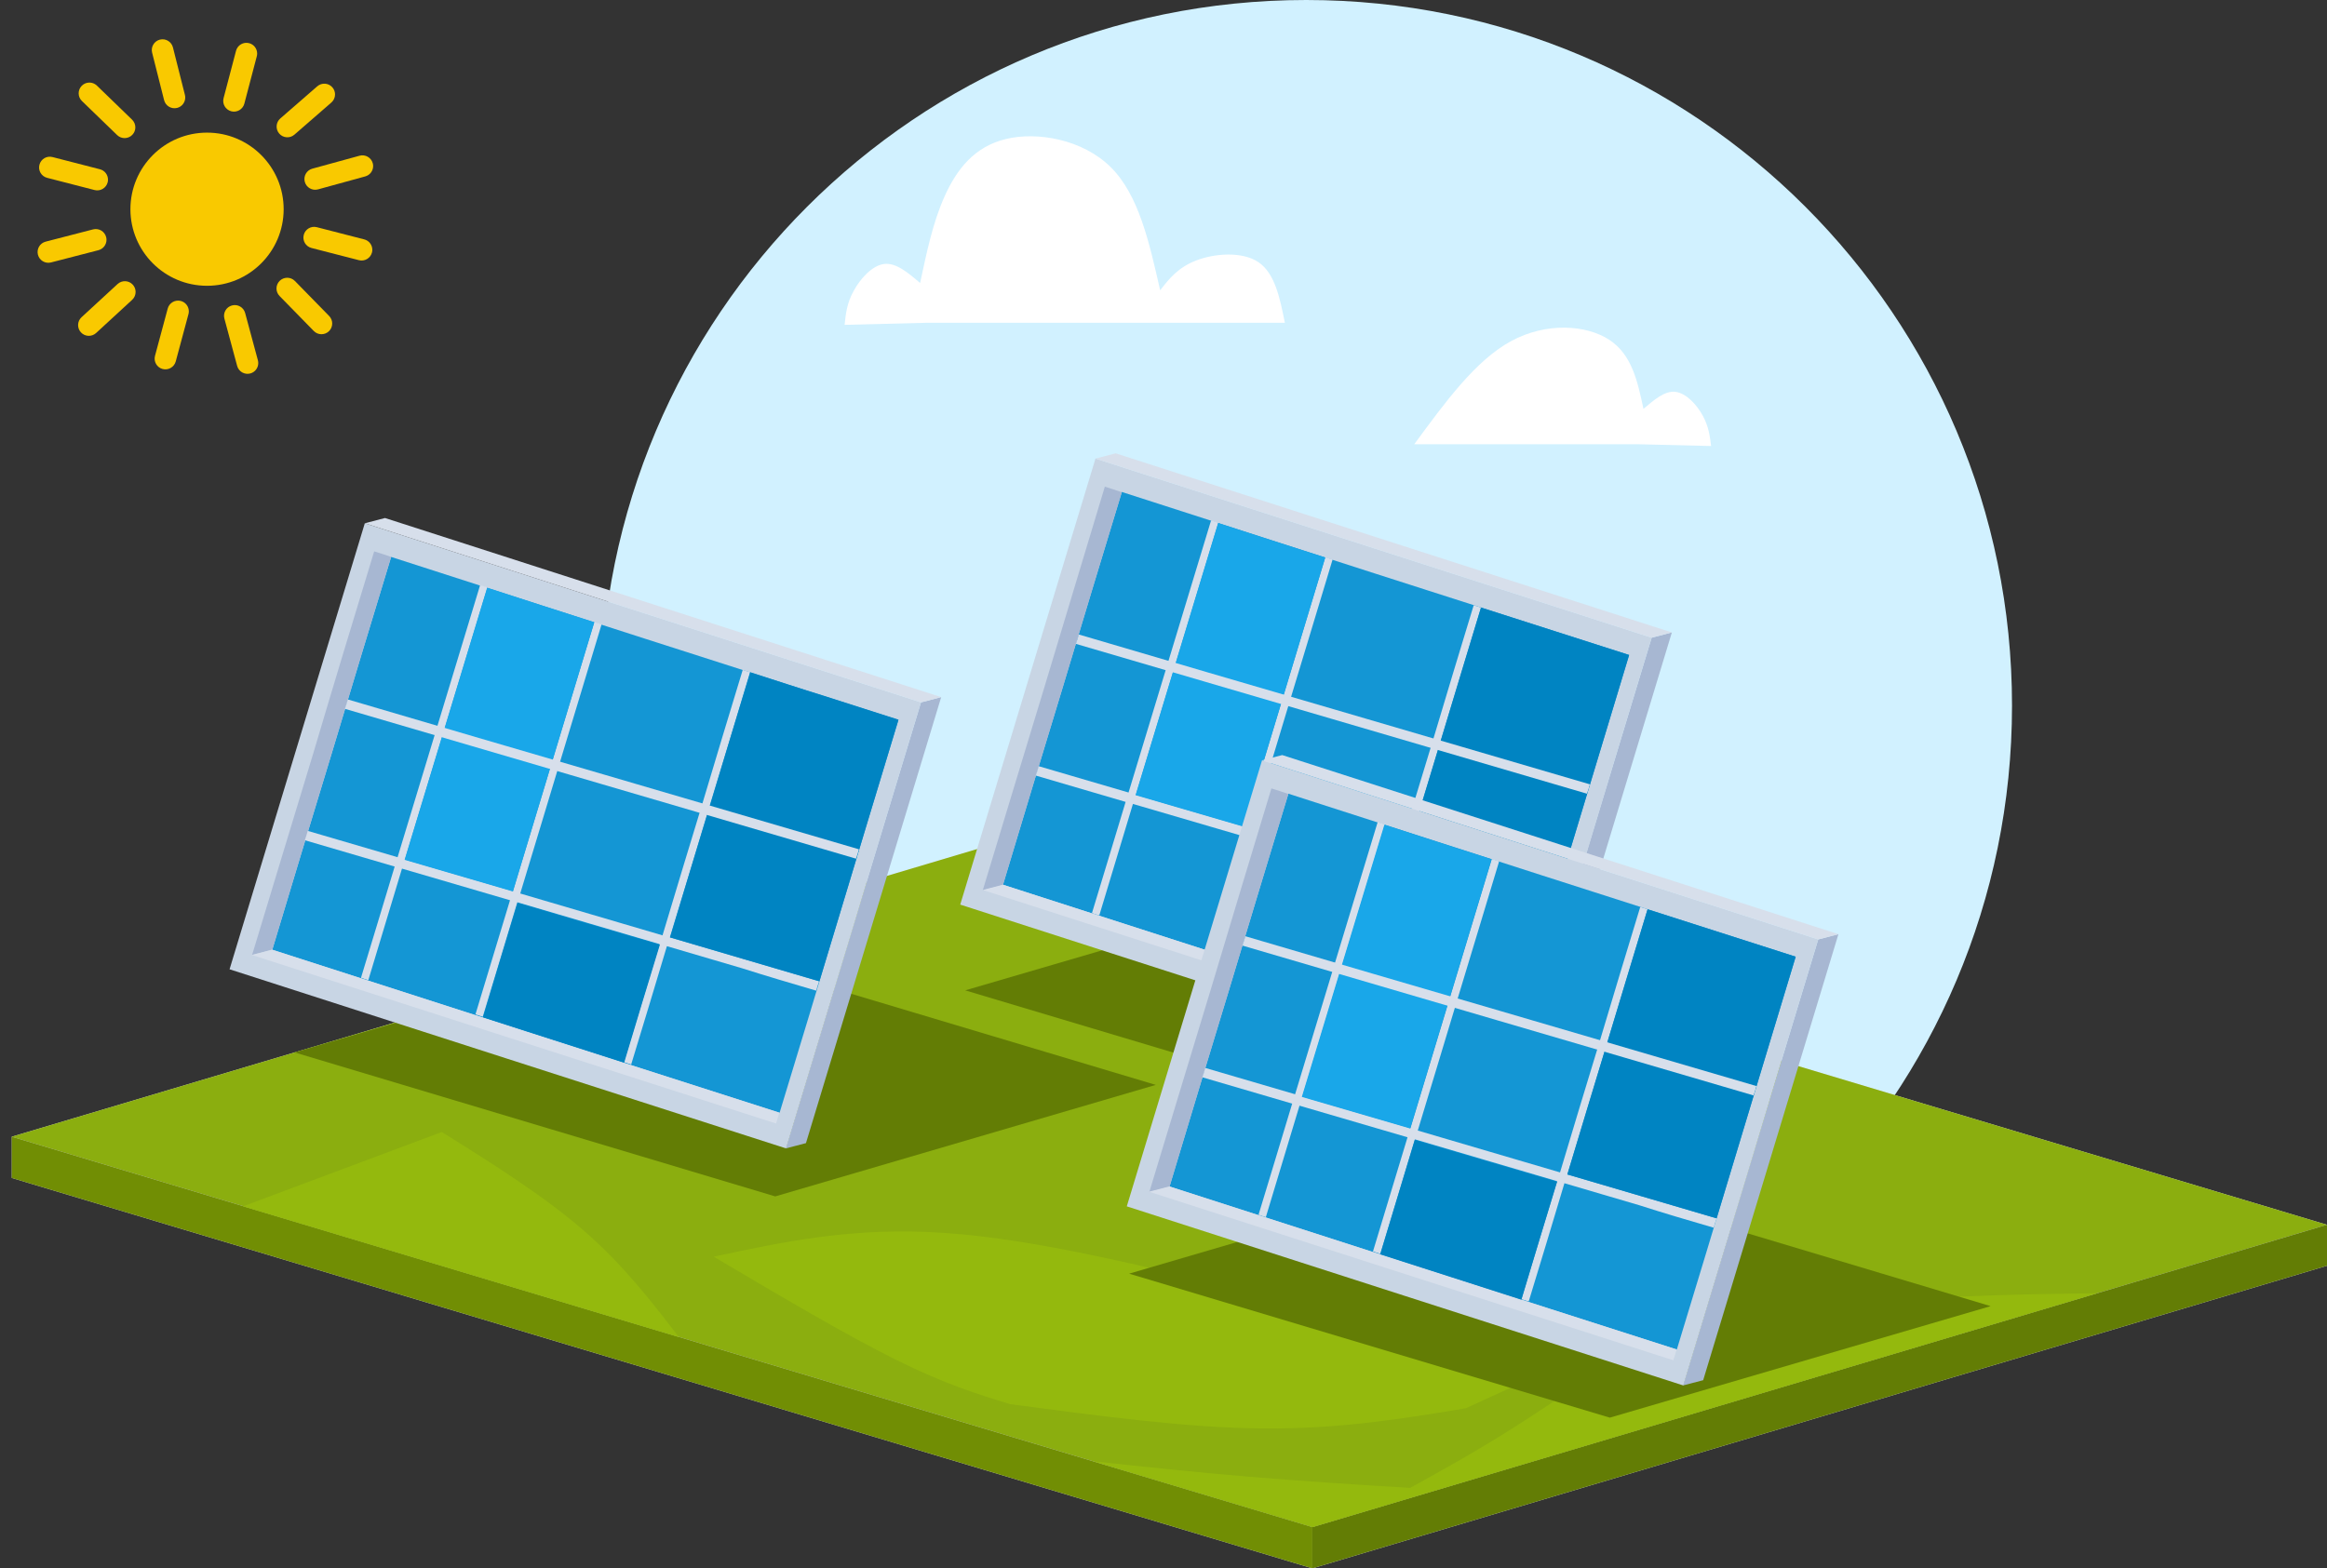 <svg width="178" height="120" viewBox="0 0 178 120" fill="none" xmlns="http://www.w3.org/2000/svg">
<rect x="0" y="0" width="178" height="120" fill="#333333" stroke="none"/>
<g clip-path="url(#clip0_13525_3430)">
<path d="M99.918 107.975C129.735 107.975 153.906 83.804 153.906 53.988C153.906 24.171 129.735 0 99.918 0C70.102 0 45.931 24.171 45.931 53.988C45.931 83.804 70.102 107.975 99.918 107.975Z" fill="#D1F1FF"/>
<path fill-rule="evenodd" clip-rule="evenodd" d="M0.9 86.971L78.511 63.84L178 93.712L157.847 99.713L178 93.712V96.846L100.389 120V116.843V120L0.9 90.129V86.971Z" fill="#D7DBDF"/>
<path fill-rule="evenodd" clip-rule="evenodd" d="M0.9 86.971L78.511 63.84L178 93.712L100.389 116.843L0.9 86.971Z" fill="#8BAE0F"/>
<path fill-rule="evenodd" clip-rule="evenodd" d="M100.389 116.843L0.9 86.971V90.129L100.389 120V116.843Z" fill="#718E04"/>
<path fill-rule="evenodd" clip-rule="evenodd" d="M100.389 116.843L178 93.711V96.846L100.389 120V116.843Z" fill="#637D05"/>
<path fill-rule="evenodd" clip-rule="evenodd" d="M96.537 99.086C87.916 96.958 79.273 94.809 72.286 94.338C65.3 93.846 59.948 95.01 54.596 96.152C59.657 99.153 64.74 102.153 68.524 104.034C72.309 105.915 74.794 106.677 77.28 107.438C84.042 108.334 90.827 109.252 96.627 109.297C102.426 109.341 107.285 108.558 112.122 107.751C115.862 106.05 119.623 104.348 122.915 102.243C126.207 100.138 129.028 97.608 131.872 95.078C125.042 95.212 118.213 95.369 112.324 96.04C106.412 96.69 101.463 97.899 96.537 99.086Z" fill="#94B90D"/>
<path fill-rule="evenodd" clip-rule="evenodd" d="M160.422 98.951C154.869 99.019 149.316 99.108 143.583 99.668C137.851 100.228 131.939 101.28 126.005 102.333C122.512 104.751 119.019 107.169 115.996 109.095C112.973 111.021 110.42 112.431 107.868 113.842C103.747 113.596 99.627 113.327 95.574 112.991C91.521 112.655 87.558 112.23 83.594 111.804C89.192 113.484 94.791 115.163 100.411 116.843C120.407 110.886 140.404 104.93 160.422 98.951Z" fill="#94B90D"/>
<path fill-rule="evenodd" clip-rule="evenodd" d="M51.932 102.31C49.805 99.534 47.655 96.757 44.632 94.137C41.609 91.517 37.713 89.054 33.794 86.613C28.733 88.516 23.651 90.397 18.59 92.301C29.696 95.637 40.825 98.974 51.932 102.31Z" fill="#94B90D"/>
<path fill-rule="evenodd" clip-rule="evenodd" d="M22.531 80.522L51.663 72.013L88.409 83.008L59.299 91.54L22.531 80.522Z" fill="#637D05"/>
<path fill-rule="evenodd" clip-rule="evenodd" d="M70.45 53.741C70.965 53.607 71.48 53.473 71.995 53.338C70.271 59.026 68.547 64.714 66.823 70.401C65.098 76.089 63.374 81.776 61.65 87.464C61.135 87.599 60.62 87.733 60.105 87.867C61.829 82.18 63.553 76.492 65.278 70.804C67.002 65.139 68.726 59.429 70.45 53.741Z" fill="#A7B7D2"/>
<path fill-rule="evenodd" clip-rule="evenodd" d="M70.45 53.741C63.352 51.457 56.254 49.173 49.178 46.889C42.079 44.605 35.003 42.321 27.905 40.037C26.181 45.725 24.457 51.413 22.732 57.1C21.008 62.788 19.284 68.475 17.56 74.163C24.658 76.447 31.734 78.731 38.832 81.015C45.931 83.299 53.007 85.583 60.127 87.867C61.852 82.18 63.576 76.492 65.3 70.804C67.002 65.139 68.726 59.429 70.45 53.741Z" fill="#C8D5E4"/>
<path fill-rule="evenodd" clip-rule="evenodd" d="M68.726 55.085C62.255 53.002 55.783 50.942 49.312 48.86C42.841 46.777 36.369 44.695 29.92 42.612C28.398 47.628 26.875 52.622 25.375 57.638C23.852 62.654 22.329 67.647 20.829 72.663C27.3 74.745 33.772 76.828 40.221 78.91C46.692 80.993 53.163 83.053 59.635 85.135C61.157 80.119 62.68 75.126 64.18 70.11C65.681 65.094 67.203 60.101 68.726 55.085Z" fill="#1496D4"/>
<path fill-rule="evenodd" clip-rule="evenodd" d="M71.995 53.338C64.897 51.054 57.799 48.77 50.723 46.486C43.624 44.202 36.548 41.918 29.45 39.634C28.935 39.769 28.42 39.903 27.905 40.037C35.003 42.321 42.079 44.605 49.178 46.889C56.276 49.173 63.352 51.457 70.45 53.741C70.943 53.629 71.48 53.473 71.995 53.338Z" fill="#D7DFEB"/>
<path fill-rule="evenodd" clip-rule="evenodd" d="M28.622 42.187C29.047 42.321 29.495 42.456 29.92 42.612C28.398 47.628 26.875 52.622 25.375 57.638C23.852 62.654 22.329 67.647 20.829 72.663C20.314 72.797 19.799 72.931 19.284 73.066C20.851 67.916 22.396 62.766 23.964 57.638C25.487 52.487 27.054 47.337 28.622 42.187Z" fill="#A7B7D2"/>
<path fill-rule="evenodd" clip-rule="evenodd" d="M59.612 85.135C53.141 83.053 46.67 80.993 40.199 78.91C33.727 76.828 27.256 74.745 20.807 72.663C20.292 72.797 19.777 72.931 19.262 73.066C25.935 75.216 32.63 77.365 39.303 79.515C45.976 81.665 52.671 83.814 59.366 85.964C59.456 85.673 59.523 85.404 59.612 85.135Z" fill="#D7DFEB"/>
<path fill-rule="evenodd" clip-rule="evenodd" d="M62.434 75.798C62.501 75.551 62.568 75.328 62.658 75.081C60.755 74.521 58.851 73.962 56.948 73.402C55.044 72.842 53.141 72.282 51.238 71.722C52.268 68.341 53.298 64.96 54.306 61.579C55.336 58.197 56.366 54.816 57.373 51.435C57.194 51.368 56.993 51.323 56.813 51.256C55.783 54.637 54.753 58.041 53.746 61.422C52.716 64.803 51.686 68.184 50.678 71.566C47.05 70.491 43.423 69.438 39.795 68.364C40.825 64.938 41.878 61.511 42.908 58.063C43.938 54.637 44.99 51.211 46.02 47.763C45.841 47.696 45.662 47.651 45.461 47.584C44.431 51.01 43.378 54.458 42.348 57.884C41.318 61.31 40.266 64.758 39.236 68.184C36.481 67.378 33.727 66.572 30.973 65.766C32.025 62.295 33.078 58.824 34.13 55.354C35.183 51.883 36.235 48.412 37.288 44.941C37.108 44.874 36.929 44.829 36.728 44.762C35.675 48.233 34.623 51.704 33.57 55.175C32.518 58.645 31.465 62.116 30.413 65.587C28.129 64.915 25.823 64.243 23.539 63.572C23.471 63.818 23.404 64.042 23.315 64.288C25.599 64.96 27.883 65.632 30.189 66.303C29.338 69.147 28.465 71.991 27.614 74.812C27.793 74.88 27.972 74.924 28.174 74.992C29.025 72.148 29.898 69.304 30.749 66.46C33.503 67.266 36.257 68.072 39.012 68.879C38.138 71.79 37.243 74.701 36.369 77.612C36.548 77.679 36.728 77.724 36.929 77.791C37.803 74.88 38.698 71.969 39.572 69.035C43.199 70.11 46.827 71.162 50.454 72.237C49.536 75.238 48.64 78.261 47.722 81.261C47.901 81.329 48.081 81.373 48.282 81.441C49.2 78.418 50.118 75.417 51.014 72.394C52.917 72.954 54.821 73.514 56.724 74.073C58.627 74.678 60.531 75.238 62.434 75.798Z" fill="#D7DFEB"/>
<path fill-rule="evenodd" clip-rule="evenodd" d="M39.236 68.207C40.266 64.781 41.318 61.332 42.348 57.906C43.378 54.48 44.431 51.032 45.461 47.606C42.729 46.733 39.997 45.859 37.265 44.964C36.213 48.434 35.16 51.905 34.108 55.376C33.055 58.847 32.003 62.318 30.95 65.788C33.727 66.594 36.481 67.401 39.236 68.207Z" fill="#19A7E9"/>
<path fill-rule="evenodd" clip-rule="evenodd" d="M57.395 51.435C56.365 54.816 55.335 58.197 54.328 61.579C53.298 64.96 52.268 68.341 51.26 71.722C53.163 72.282 55.067 72.842 56.97 73.402C58.873 73.962 60.777 74.521 62.68 75.081C63.688 71.745 64.695 68.408 65.703 65.072C66.711 61.735 67.718 58.399 68.726 55.062C66.823 54.458 64.942 53.853 63.061 53.249C61.157 52.666 59.276 52.039 57.395 51.435Z" fill="#0084C2"/>
<path fill-rule="evenodd" clip-rule="evenodd" d="M50.476 72.282C46.849 71.23 43.221 70.155 39.594 69.08C38.698 71.991 37.825 74.924 36.951 77.835C40.557 79 44.162 80.142 47.745 81.306C48.64 78.306 49.558 75.283 50.476 72.282Z" fill="#0084C2"/>
<path fill-rule="evenodd" clip-rule="evenodd" d="M26.606 53.517C33.122 55.443 39.639 57.346 46.155 59.25C52.671 61.153 59.187 63.079 65.703 64.982C65.636 65.229 65.569 65.453 65.479 65.699C58.963 63.795 52.447 61.87 45.931 59.966C39.415 58.063 32.898 56.137 26.382 54.234C26.472 53.988 26.539 53.741 26.606 53.517Z" fill="#D7DFEB"/>
<path fill-rule="evenodd" clip-rule="evenodd" d="M73.831 75.775L96.268 69.214L133.014 80.209L110.599 86.77L73.831 75.775Z" fill="#637D05"/>
<path fill-rule="evenodd" clip-rule="evenodd" d="M126.341 48.793C126.856 48.658 127.371 48.524 127.886 48.39C126.162 54.077 124.438 59.765 122.714 65.453C120.989 71.14 119.265 76.828 117.541 82.515C117.026 82.65 116.511 82.784 115.996 82.918C117.72 77.231 119.444 71.543 121.168 65.856C122.893 60.168 124.617 54.48 126.341 48.793Z" fill="#A7B7D2"/>
<path fill-rule="evenodd" clip-rule="evenodd" d="M126.341 48.793C119.243 46.509 112.144 44.225 105.069 41.941C97.97 39.657 90.894 37.373 83.796 35.089C82.072 40.776 80.347 46.464 78.623 52.151C76.899 57.839 75.175 63.527 73.451 69.214C80.549 71.498 87.625 73.782 94.723 76.066C101.822 78.35 108.92 80.634 116.018 82.918C117.743 77.231 119.467 71.543 121.191 65.856C122.893 60.168 124.617 54.48 126.341 48.793Z" fill="#C8D5E4"/>
<path fill-rule="evenodd" clip-rule="evenodd" d="M124.617 50.114C118.146 48.031 111.674 45.971 105.203 43.889C98.731 41.806 92.26 39.724 85.811 37.641C84.288 42.657 82.766 47.651 81.266 52.666C79.743 57.682 78.22 62.676 76.72 67.692C83.191 69.774 89.663 71.857 96.112 73.939C102.583 76.022 109.054 78.082 115.526 80.164C117.048 75.148 118.571 70.155 120.071 65.139C121.594 60.146 123.094 55.13 124.617 50.114Z" fill="#1496D4"/>
<path fill-rule="evenodd" clip-rule="evenodd" d="M127.886 48.39C120.788 46.106 113.69 43.822 106.614 41.538C99.515 39.254 92.439 36.97 85.341 34.685C84.826 34.82 84.311 34.954 83.796 35.089C90.894 37.373 97.97 39.657 105.069 41.941C112.167 44.225 119.243 46.509 126.341 48.793C126.856 48.658 127.371 48.524 127.886 48.39Z" fill="#D7DFEB"/>
<path fill-rule="evenodd" clip-rule="evenodd" d="M84.512 37.238C84.938 37.373 85.386 37.507 85.811 37.664C84.288 42.68 82.766 47.673 81.266 52.689C79.743 57.705 78.22 62.698 76.72 67.714C76.205 67.849 75.69 67.983 75.175 68.117C76.742 62.967 78.287 57.817 79.855 52.689C81.4 47.539 82.967 42.389 84.512 37.238Z" fill="#A7B7D2"/>
<path fill-rule="evenodd" clip-rule="evenodd" d="M115.526 80.164C109.054 78.082 102.583 76.022 96.112 73.939C89.64 71.857 83.169 69.774 76.72 67.692C76.205 67.826 75.69 67.96 75.175 68.095C81.848 70.244 88.543 72.394 95.216 74.544C101.889 76.693 108.584 78.843 115.279 80.993C115.346 80.724 115.436 80.455 115.526 80.164Z" fill="#D7DFEB"/>
<path fill-rule="evenodd" clip-rule="evenodd" d="M118.347 70.849C118.414 70.603 118.481 70.379 118.571 70.132C116.668 69.573 114.764 69.013 112.861 68.453C110.958 67.893 109.054 67.333 107.151 66.774C108.181 63.392 109.211 60.011 110.219 56.63C111.249 53.249 112.279 49.867 113.286 46.486C113.107 46.419 112.928 46.374 112.727 46.307C111.697 49.688 110.666 53.092 109.659 56.473C108.629 59.854 107.599 63.236 106.591 66.617C102.964 65.542 99.336 64.49 95.709 63.415C96.739 59.989 97.791 56.563 98.821 53.114C99.851 49.688 100.903 46.262 101.934 42.814C101.754 42.747 101.575 42.702 101.374 42.635C100.344 46.061 99.291 49.509 98.261 52.935C97.231 56.361 96.179 59.81 95.149 63.236C92.394 62.429 89.64 61.623 86.886 60.817C87.938 57.346 88.991 53.876 90.043 50.405C91.096 46.934 92.148 43.463 93.201 39.992C93.021 39.925 92.842 39.88 92.641 39.813C91.588 43.284 90.536 46.755 89.483 50.226C88.431 53.697 87.379 57.167 86.326 60.638C84.042 59.966 81.736 59.295 79.452 58.623C79.385 58.869 79.317 59.093 79.228 59.339C81.512 60.011 83.796 60.683 86.102 61.355C85.251 64.198 84.378 67.042 83.527 69.864C83.706 69.931 83.885 69.976 84.087 70.043C84.938 67.199 85.811 64.355 86.662 61.511C89.416 62.318 92.171 63.124 94.925 63.93C94.051 66.841 93.156 69.752 92.282 72.663C92.462 72.73 92.641 72.775 92.842 72.842C93.716 69.931 94.611 67.02 95.484 64.087C99.112 65.161 102.74 66.214 106.367 67.289C105.449 70.289 104.553 73.312 103.635 76.313C103.814 76.38 103.994 76.425 104.195 76.492C105.113 73.469 106.031 70.468 106.927 67.445C108.83 68.005 110.734 68.565 112.637 69.125C114.54 69.729 116.444 70.289 118.347 70.849Z" fill="#D7DFEB"/>
<path fill-rule="evenodd" clip-rule="evenodd" d="M95.149 63.258C96.179 59.832 97.231 56.384 98.261 52.958C99.291 49.532 100.344 46.083 101.374 42.657C98.642 41.784 95.91 40.911 93.178 40.015C92.126 43.486 91.073 46.956 90.021 50.427C88.968 53.898 87.916 57.369 86.864 60.84C89.64 61.646 92.394 62.452 95.149 63.258Z" fill="#19A7E9"/>
<path fill-rule="evenodd" clip-rule="evenodd" d="M113.287 46.486C112.257 49.867 111.227 53.249 110.219 56.63C109.189 60.011 108.159 63.392 107.151 66.774C109.054 67.333 110.958 67.893 112.861 68.453C114.764 69.013 116.668 69.573 118.571 70.132C119.579 66.796 120.586 63.459 121.594 60.123C122.602 56.787 123.609 53.45 124.617 50.114C122.714 49.509 120.833 48.905 118.952 48.3C117.071 47.695 115.19 47.091 113.287 46.486Z" fill="#0084C2"/>
<path fill-rule="evenodd" clip-rule="evenodd" d="M106.367 67.333C102.74 66.281 99.112 65.206 95.485 64.131C94.611 67.042 93.716 69.976 92.842 72.887C96.447 74.051 100.053 75.193 103.635 76.358C104.553 73.335 105.449 70.334 106.367 67.333Z" fill="#0084C2"/>
<path fill-rule="evenodd" clip-rule="evenodd" d="M82.52 48.546C89.036 50.472 95.552 52.376 102.068 54.279C108.584 56.182 115.1 58.108 121.616 60.011C121.549 60.258 121.482 60.481 121.392 60.728C114.876 58.824 108.36 56.899 101.844 54.995C95.328 53.092 88.812 51.166 82.296 49.263C82.385 49.017 82.452 48.793 82.52 48.546Z" fill="#D7DFEB"/>
<path fill-rule="evenodd" clip-rule="evenodd" d="M86.371 97.451L115.503 88.92L152.271 99.936L123.139 108.468L86.371 97.451Z" fill="#637D05"/>
<path fill-rule="evenodd" clip-rule="evenodd" d="M139.082 71.879C139.597 71.745 140.112 71.61 140.627 71.476C138.903 77.164 137.179 82.851 135.455 88.539C133.731 94.227 132.006 99.914 130.282 105.602C129.767 105.736 129.252 105.871 128.737 106.005C130.461 100.317 132.185 94.63 133.91 88.942C135.634 83.254 137.358 77.567 139.082 71.879Z" fill="#A7B7D2"/>
<path fill-rule="evenodd" clip-rule="evenodd" d="M139.082 71.879C131.984 69.595 124.886 67.311 117.81 65.027C110.711 62.743 103.635 60.459 96.537 58.175C94.813 63.863 93.089 69.55 91.365 75.238C89.64 80.926 87.916 86.613 86.192 92.301C93.29 94.585 100.366 96.869 107.465 99.153C114.563 101.437 121.639 103.721 128.76 106.005C130.484 100.317 132.208 94.63 133.932 88.942C135.634 83.254 137.358 77.567 139.082 71.879Z" fill="#C8D5E4"/>
<path fill-rule="evenodd" clip-rule="evenodd" d="M137.358 73.2C130.887 71.118 124.415 69.058 117.944 66.975C111.473 64.893 105.001 62.81 98.552 60.728C97.03 65.744 95.507 70.737 94.007 75.753C92.484 80.769 90.962 85.762 89.461 90.778C95.933 92.861 102.404 94.943 108.853 97.026C115.324 99.108 121.796 101.168 128.267 103.251C129.79 98.235 131.312 93.241 132.813 88.225C134.313 83.232 135.836 78.216 137.358 73.2Z" fill="#1496D4"/>
<path fill-rule="evenodd" clip-rule="evenodd" d="M140.627 71.476C133.529 69.192 126.431 66.908 119.355 64.624C112.256 62.34 105.181 60.056 98.082 57.772C97.567 57.906 97.052 58.041 96.537 58.175C103.635 60.459 110.711 62.743 117.81 65.027C124.908 67.311 131.984 69.595 139.082 71.879C139.597 71.745 140.112 71.61 140.627 71.476Z" fill="#D7DFEB"/>
<path fill-rule="evenodd" clip-rule="evenodd" d="M97.254 60.325C97.679 60.459 98.127 60.593 98.552 60.75C97.03 65.766 95.507 70.76 94.007 75.775C92.484 80.791 90.961 85.785 89.461 90.8C88.946 90.935 88.431 91.069 87.916 91.204C89.484 86.053 91.028 80.903 92.596 75.775C94.141 70.625 95.686 65.475 97.254 60.325Z" fill="#A7B7D2"/>
<path fill-rule="evenodd" clip-rule="evenodd" d="M128.245 103.251C121.773 101.168 115.302 99.108 108.831 97.025C102.359 94.943 95.888 92.861 89.439 90.778C88.924 90.912 88.409 91.047 87.894 91.181C94.567 93.331 101.262 95.48 107.935 97.63C114.608 99.78 121.303 101.929 127.998 104.079C128.088 103.81 128.177 103.542 128.245 103.251Z" fill="#D7DFEB"/>
<path fill-rule="evenodd" clip-rule="evenodd" d="M131.088 93.935C131.155 93.689 131.223 93.465 131.312 93.219C129.409 92.659 127.505 92.099 125.602 91.539C123.699 90.98 121.795 90.42 119.892 89.86C120.922 86.479 121.952 83.098 122.96 79.716C123.99 76.335 125.02 72.954 126.028 69.573C125.848 69.505 125.669 69.461 125.468 69.394C124.438 72.775 123.408 76.178 122.4 79.56C121.37 82.941 120.34 86.322 119.332 89.703C115.705 88.629 112.077 87.576 108.45 86.501C109.48 83.075 110.532 79.649 111.562 76.201C112.592 72.775 113.645 69.349 114.675 65.9C114.496 65.833 114.316 65.788 114.115 65.721C113.085 69.147 112.032 72.596 111.002 76.022C109.972 79.448 108.92 82.896 107.89 86.322C105.136 85.516 102.381 84.71 99.627 83.904C100.68 80.433 101.732 76.962 102.784 73.491C103.837 70.02 104.889 66.55 105.942 63.079C105.763 63.012 105.583 62.967 105.382 62.9C104.33 66.371 103.277 69.841 102.225 73.312C101.172 76.783 100.12 80.254 99.067 83.725C96.783 83.053 94.477 82.381 92.193 81.709C92.126 81.956 92.059 82.18 91.969 82.426C94.253 83.098 96.537 83.769 98.843 84.441C97.993 87.285 97.119 90.129 96.268 92.95C96.447 93.017 96.627 93.062 96.828 93.129C97.679 90.285 98.552 87.442 99.403 84.598C102.157 85.404 104.912 86.21 107.666 87.016C106.793 89.927 105.897 92.838 105.024 95.749C105.203 95.816 105.382 95.861 105.583 95.928C106.457 93.017 107.352 90.106 108.226 87.173C111.853 88.248 115.481 89.3 119.108 90.375C118.19 93.376 117.295 96.399 116.377 99.399C116.556 99.466 116.735 99.511 116.936 99.578C117.854 96.555 118.773 93.555 119.668 90.532C121.572 91.092 123.475 91.651 125.378 92.211C127.259 92.816 129.163 93.376 131.088 93.935Z" fill="#D7DFEB"/>
<path fill-rule="evenodd" clip-rule="evenodd" d="M107.868 86.344C108.898 82.918 109.95 79.47 110.98 76.044C112.01 72.618 113.063 69.17 114.093 65.744C111.361 64.87 108.629 63.997 105.897 63.101C104.845 66.572 103.792 70.043 102.74 73.514C101.687 76.984 100.635 80.455 99.582 83.926C102.359 84.732 105.113 85.538 107.868 86.344Z" fill="#19A7E9"/>
<path fill-rule="evenodd" clip-rule="evenodd" d="M126.028 69.573C124.998 72.954 123.968 76.335 122.96 79.716C121.93 83.097 120.9 86.479 119.892 89.86C121.796 90.42 123.699 90.98 125.602 91.539C127.506 92.099 129.409 92.659 131.312 93.219C132.32 89.882 133.328 86.546 134.335 83.21C135.343 79.873 136.351 76.537 137.358 73.2C135.455 72.596 133.574 71.991 131.693 71.386C129.79 70.782 127.909 70.177 126.028 69.573Z" fill="#0084C2"/>
<path fill-rule="evenodd" clip-rule="evenodd" d="M119.108 90.42C115.481 89.367 111.853 88.293 108.226 87.218C107.352 90.129 106.457 93.062 105.583 95.973C109.189 97.138 112.794 98.279 116.377 99.444C117.272 96.443 118.19 93.42 119.108 90.42Z" fill="#0084C2"/>
<path fill-rule="evenodd" clip-rule="evenodd" d="M95.261 71.633C101.777 73.558 108.293 75.462 114.809 77.365C121.325 79.269 127.841 81.194 134.358 83.098C134.29 83.344 134.223 83.568 134.134 83.814C127.618 81.911 121.101 79.985 114.585 78.082C108.069 76.178 101.553 74.253 95.037 72.349C95.104 72.125 95.194 71.879 95.261 71.633Z" fill="#D7DFEB"/>
<path fill-rule="evenodd" clip-rule="evenodd" d="M70.808 24.699C79.967 24.699 89.125 24.699 98.284 24.699C97.903 22.795 97.522 20.914 96.268 20.064C95.014 19.213 92.887 19.392 91.499 19.929C90.111 20.467 89.416 21.34 88.745 22.213C87.916 18.563 87.11 14.913 84.96 12.786C82.811 10.659 79.34 10.054 76.944 10.636C74.525 11.219 73.182 12.965 72.264 15.003C71.346 17.041 70.876 19.347 70.383 21.653C69.465 20.87 68.547 20.086 67.629 20.198C66.711 20.31 65.793 21.34 65.3 22.258C64.785 23.176 64.695 24.005 64.606 24.855C66.666 24.811 68.726 24.744 70.808 24.699Z" fill="white"/>
<path fill-rule="evenodd" clip-rule="evenodd" d="M125.334 33.991C119.624 33.991 113.914 33.991 108.181 33.991C110.532 30.789 112.861 27.587 115.571 26.109C118.28 24.631 121.348 24.855 123.094 25.997C124.841 27.139 125.266 29.2 125.714 31.282C126.543 30.588 127.349 29.871 128.177 29.983C129.006 30.095 129.812 30.991 130.26 31.819C130.708 32.648 130.797 33.387 130.887 34.126C129.028 34.081 127.17 34.036 125.334 33.991Z" fill="white"/>
<g clip-path="url(#clip1_13525_3430)">
<path fill-rule="evenodd" clip-rule="evenodd" d="M15.842 10.148C19.078 10.15 21.7 12.775 21.698 16.011C21.695 19.247 19.069 21.868 15.832 21.866C12.595 21.863 9.974 19.238 9.976 16.002C9.979 12.766 12.605 10.145 15.842 10.148Z" fill="#F9C900"/>
<path fill-rule="evenodd" clip-rule="evenodd" d="M14.444 23.822C14.444 23.892 14.435 23.964 14.416 24.035L13.444 27.652C13.326 28.09 12.875 28.35 12.437 28.233C11.999 28.115 11.738 27.664 11.857 27.226L12.829 23.608C12.947 23.17 13.398 22.911 13.836 23.028C14.203 23.127 14.444 23.459 14.444 23.822Z" fill="#F9C900"/>
<path fill-rule="evenodd" clip-rule="evenodd" d="M10.373 22.337C10.373 22.558 10.284 22.779 10.108 22.941L7.353 25.478C7.019 25.786 6.499 25.765 6.192 25.431C5.884 25.098 5.905 24.578 6.239 24.27L8.994 21.732C9.328 21.425 9.848 21.446 10.155 21.779C10.301 21.938 10.373 22.137 10.373 22.337Z" fill="#F9C900"/>
<path fill-rule="evenodd" clip-rule="evenodd" d="M8.146 18.348C8.146 18.714 7.9 19.047 7.53 19.143L3.903 20.08C3.463 20.193 3.015 19.93 2.901 19.49C2.788 19.051 3.051 18.603 3.491 18.489L7.119 17.551C7.558 17.438 8.006 17.702 8.12 18.141C8.138 18.21 8.146 18.28 8.146 18.348Z" fill="#F9C900"/>
<path fill-rule="evenodd" clip-rule="evenodd" d="M8.261 13.746C8.261 13.814 8.253 13.882 8.236 13.95C8.122 14.39 7.674 14.655 7.235 14.541L3.607 13.607C3.167 13.495 2.902 13.047 3.016 12.608C3.128 12.168 3.576 11.903 4.016 12.017L7.645 12.951C8.015 13.046 8.261 13.38 8.261 13.746Z" fill="#F9C900"/>
<path fill-rule="evenodd" clip-rule="evenodd" d="M10.353 9.746C10.353 9.951 10.276 10.157 10.121 10.317C9.806 10.642 9.285 10.651 8.96 10.335L6.268 7.73C5.942 7.414 5.933 6.894 6.249 6.568C6.565 6.242 7.085 6.234 7.411 6.549L10.102 9.155C10.269 9.316 10.353 9.531 10.353 9.746Z" fill="#F9C900"/>
<path fill-rule="evenodd" clip-rule="evenodd" d="M14.17 7.462C14.17 7.829 13.921 8.164 13.549 8.257C13.109 8.368 12.663 8.101 12.552 7.661L11.636 4.029C11.525 3.588 11.792 3.143 12.232 3.032C12.672 2.921 13.118 3.188 13.229 3.628L14.145 7.26C14.162 7.328 14.17 7.395 14.17 7.462Z" fill="#F9C900"/>
<path fill-rule="evenodd" clip-rule="evenodd" d="M19.671 4.097C19.671 4.167 19.662 4.237 19.643 4.306L18.691 7.929C18.576 8.367 18.127 8.63 17.688 8.514C17.249 8.399 16.987 7.949 17.102 7.511L18.054 3.889C18.169 3.45 18.619 3.188 19.058 3.303C19.427 3.4 19.671 3.733 19.671 4.097Z" fill="#F9C900"/>
<path fill-rule="evenodd" clip-rule="evenodd" d="M25.629 7.225C25.629 7.455 25.533 7.682 25.347 7.844L22.52 10.303C22.178 10.601 21.659 10.565 21.361 10.223C21.063 9.88 21.099 9.361 21.442 9.063L24.268 6.605C24.611 6.307 25.129 6.343 25.427 6.685C25.563 6.841 25.629 7.034 25.629 7.225Z" fill="#F9C900"/>
<path fill-rule="evenodd" clip-rule="evenodd" d="M28.543 12.707C28.543 13.068 28.303 13.398 27.938 13.498L24.325 14.49C23.888 14.61 23.435 14.352 23.315 13.915C23.195 13.477 23.453 13.025 23.89 12.905L27.504 11.914C27.941 11.794 28.393 12.052 28.514 12.489C28.534 12.562 28.543 12.636 28.543 12.707Z" fill="#F9C900"/>
<path fill-rule="evenodd" clip-rule="evenodd" d="M28.48 19.112C28.48 19.18 28.472 19.248 28.455 19.316C28.341 19.756 27.893 20.021 27.454 19.907L23.826 18.973C23.386 18.861 23.121 18.413 23.235 17.974C23.347 17.534 23.795 17.27 24.235 17.383L27.864 18.317C28.234 18.412 28.48 18.746 28.48 19.112Z" fill="#F9C900"/>
<path fill-rule="evenodd" clip-rule="evenodd" d="M25.412 24.752C25.412 24.965 25.329 25.179 25.165 25.339C24.84 25.656 24.32 25.65 24.003 25.326L21.384 22.648C21.067 22.323 21.072 21.803 21.396 21.486C21.721 21.169 22.241 21.175 22.558 21.499L25.177 24.177C25.334 24.338 25.412 24.545 25.412 24.752Z" fill="#F9C900"/>
<path fill-rule="evenodd" clip-rule="evenodd" d="M19.755 27.782C19.755 28.144 19.513 28.475 19.147 28.574C18.709 28.692 18.258 28.433 18.14 27.995L17.165 24.378C17.047 23.94 17.306 23.488 17.744 23.371C18.183 23.252 18.633 23.512 18.752 23.95L19.727 27.567C19.746 27.639 19.755 27.711 19.755 27.782Z" fill="#F9C900"/>
</g>
</g>
<defs>
<clipPath id="clip0_13525_3430">
<rect width="177.1" height="120" fill="white" transform="translate(0.9)"/>
</clipPath>
<clipPath id="clip1_13525_3430">
<rect width="26.25" height="25.875" fill="white" transform="translate(2.5 3)"/>
</clipPath>
</defs>
</svg>
